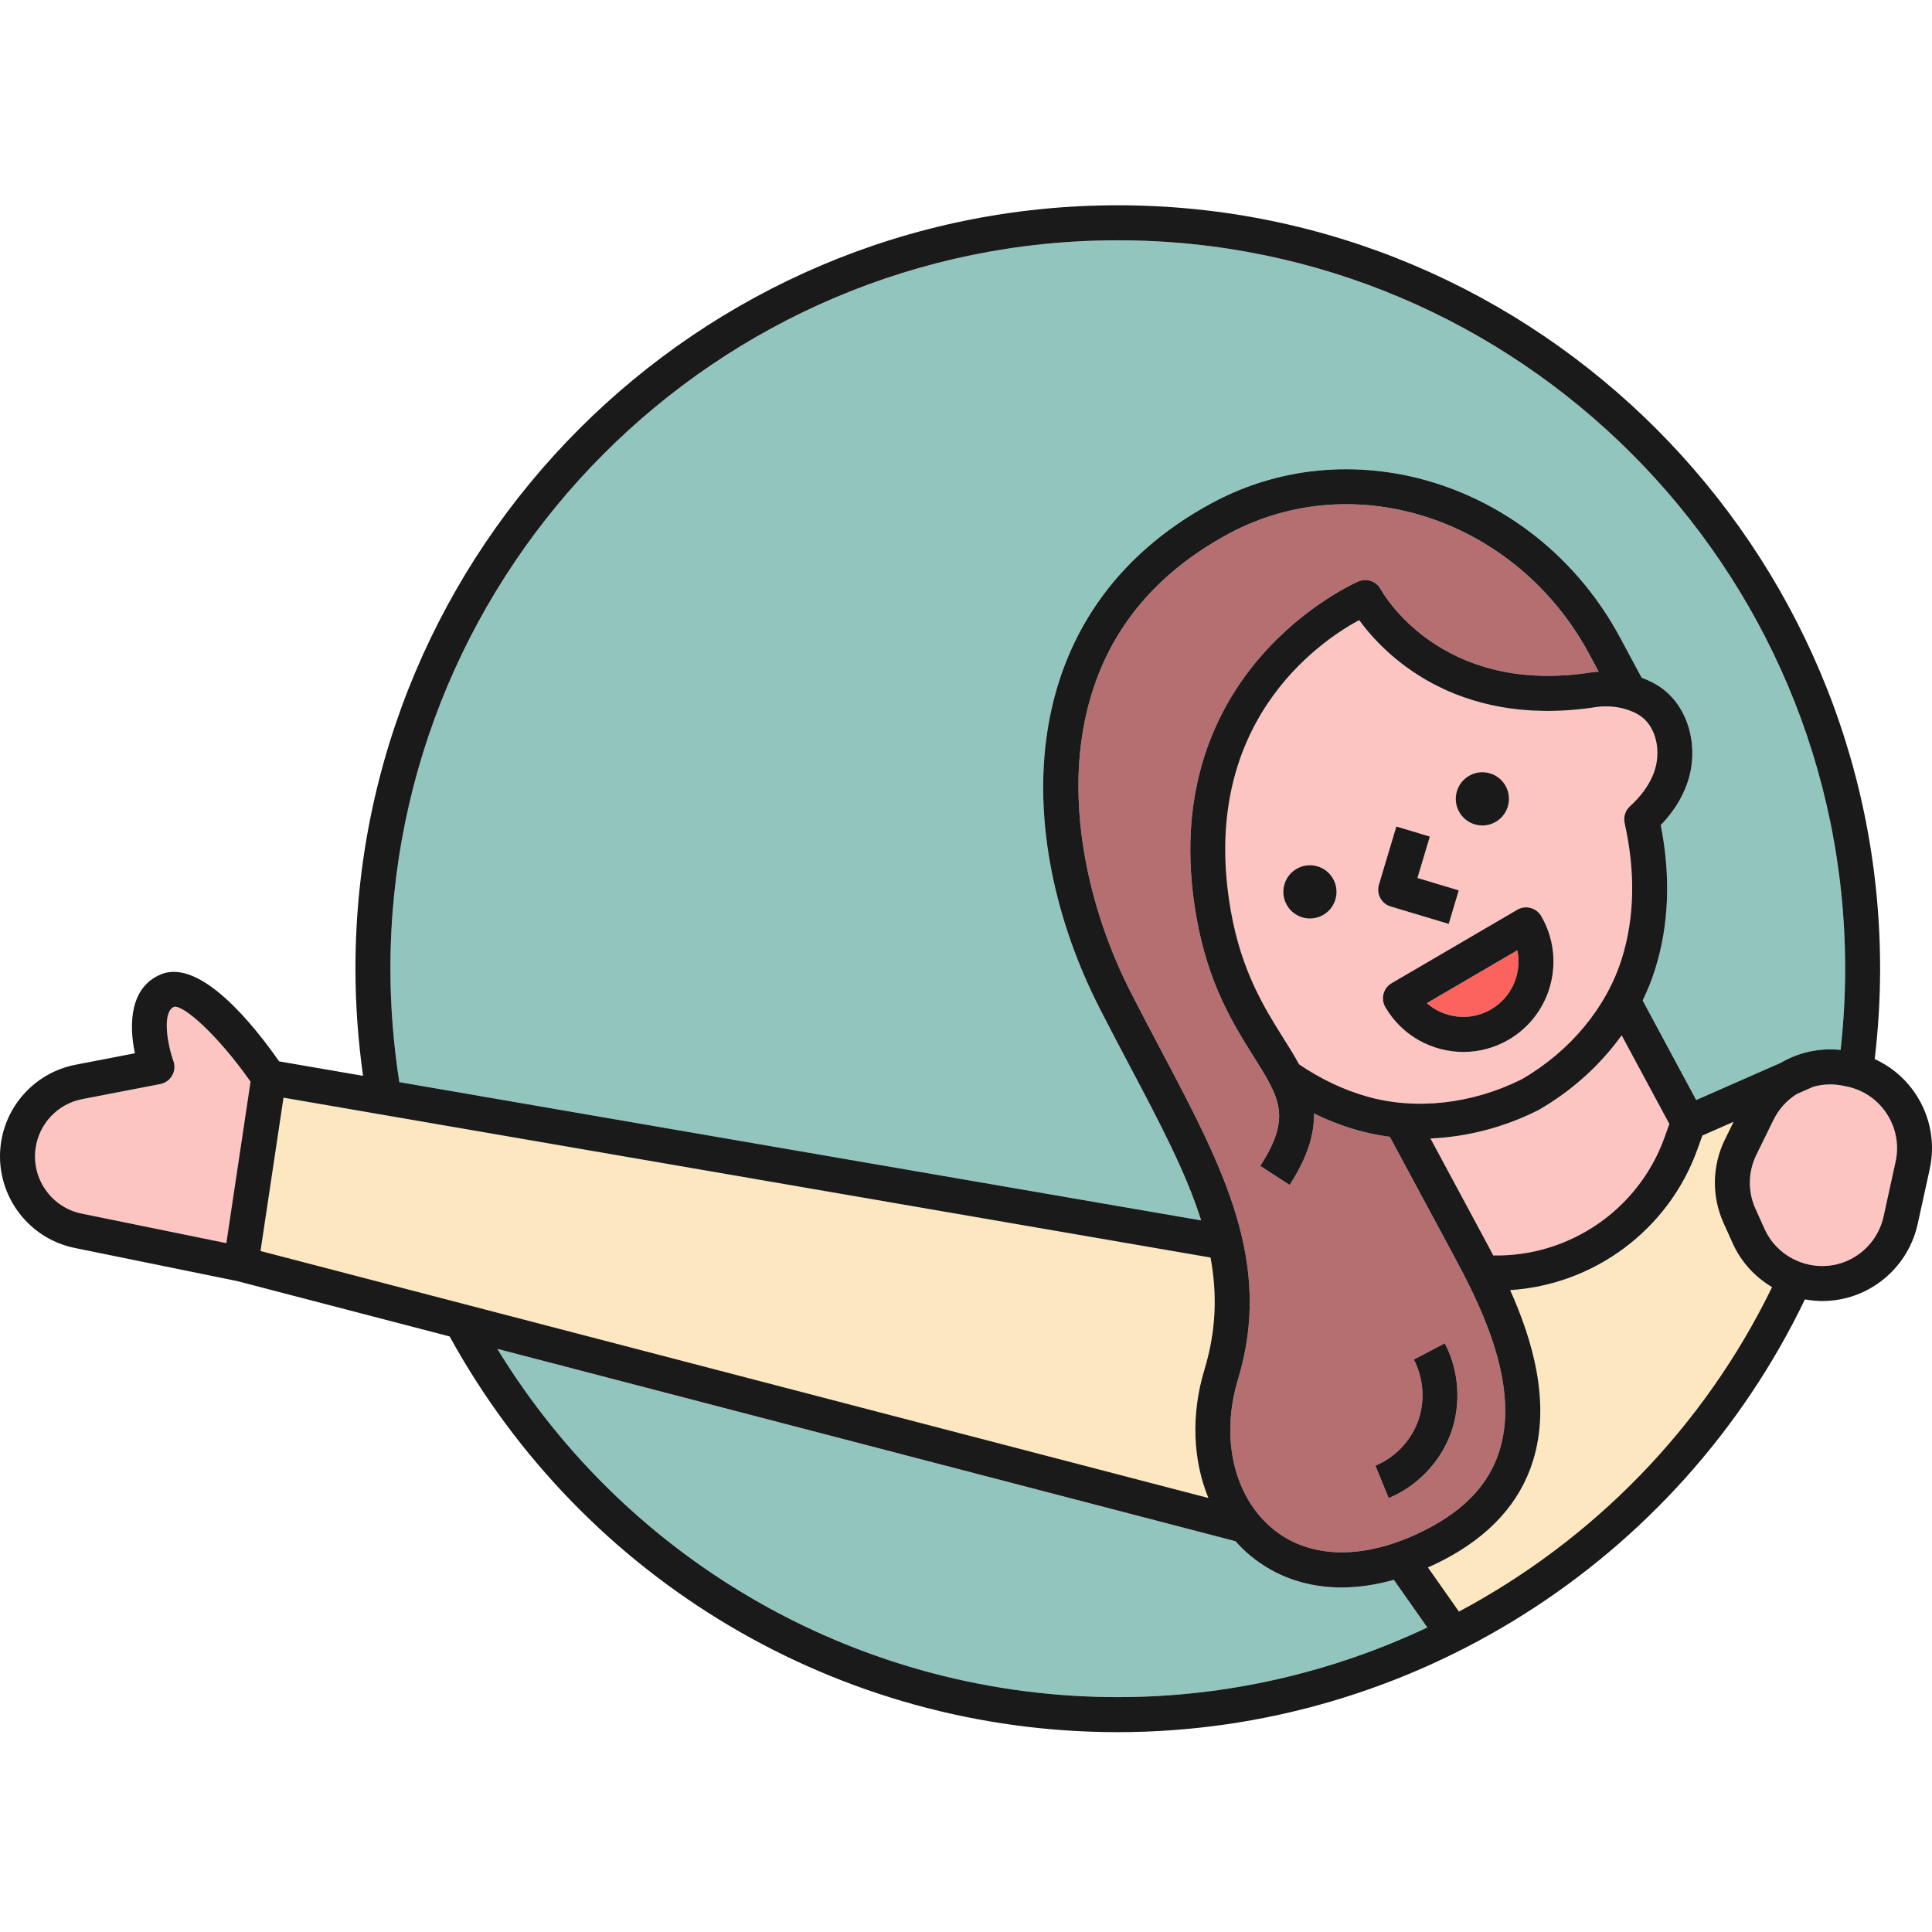 <svg width="320" height="320" viewBox="0 0 320 320" fill="none" xmlns="http://www.w3.org/2000/svg">
<g clip-path="url(#clip0_218_993)">
<path d="M254.893 183.813C254.849 183.841 254.802 183.866 254.754 183.889C249.105 186.738 242.969 188.312 236.931 188.563L245.442 204.387L245.564 204.612C246.107 205.621 246.705 206.735 247.333 207.938C259.878 208.195 271.385 200.37 275.676 188.448L276.5 186.161L268.6 171.479C265.065 176.39 260.381 180.657 254.896 183.813H254.893Z" fill="#FCC5C1"/>
<path d="M269.464 117.525C267.687 116.956 265.712 116.845 263.759 117.201C263.72 117.207 263.681 117.215 263.642 117.221C240.709 120.452 229.03 108.082 225.116 102.703C218.352 106.374 198.45 119.984 203.855 150.822C205.621 160.897 209.473 167.025 212.566 171.947C213.49 173.418 214.388 174.844 215.164 176.284C218.722 178.708 222.488 180.496 226.357 181.602C234.462 183.919 243.833 182.875 252.074 178.741C260.057 174.123 266.082 166.861 268.61 158.808C270.741 152.02 270.902 144.455 269.088 136.327C268.86 135.31 269.197 134.249 269.967 133.547C271.878 131.809 273.216 129.928 273.939 127.956C275.194 124.541 274.337 120.589 271.948 118.759C271.289 118.254 270.454 117.839 269.464 117.522V117.525ZM219.053 151.605C216.911 152.761 214.241 151.959 213.086 149.814C211.932 147.669 212.733 144.995 214.875 143.839C217.017 142.683 219.687 143.485 220.841 145.63C221.996 147.775 221.194 150.449 219.053 151.605ZM243.435 128.433C245.577 127.277 248.247 128.079 249.401 130.224C250.556 132.368 249.754 135.042 247.613 136.198C245.471 137.354 242.801 136.552 241.647 134.407C240.492 132.263 241.293 129.588 243.435 128.433ZM228.387 146.53L231.272 136.898L236.821 138.563L234.768 145.418L241.61 147.474L239.947 153.031L230.329 150.142C228.796 149.683 227.926 148.065 228.387 146.533V146.53ZM249.896 172.195C247.535 173.577 244.945 174.231 242.389 174.231C237.246 174.231 232.231 171.574 229.458 166.814C229.072 166.148 228.963 165.357 229.158 164.613C229.352 163.869 229.836 163.234 230.498 162.844L251.309 150.68C251.974 150.293 252.761 150.184 253.507 150.379C254.249 150.574 254.883 151.059 255.273 151.722C259.426 158.85 257.014 168.031 249.899 172.192L249.896 172.195Z" fill="#FCC5C1"/>
<path d="M222.215 262.935C216.474 262.935 211.261 261.15 207.006 257.593C206.152 256.88 205.37 256.097 204.63 255.273L82.371 223.415C104.222 259.155 142.987 281.097 185.14 281.097C203.189 281.097 220.64 277.005 236.411 269.559L230.865 261.671C227.892 262.506 224.988 262.935 222.215 262.935Z" fill="#93C5BF"/>
<path d="M236.326 166.16C239.205 168.686 243.491 169.224 246.976 167.187C250.462 165.151 252.103 161.149 251.321 157.396L236.326 166.162V166.16Z" fill="#FC635E"/>
<path d="M28.833 166.758C26.785 167.625 27.745 173.02 28.719 175.714C29.008 176.51 28.933 177.399 28.515 178.137C28.098 178.875 27.378 179.393 26.546 179.555L13.624 182.051C9.574 182.833 6.467 186.106 5.894 190.193C5.185 195.243 8.536 199.995 13.526 201.011L37.491 205.9L41.502 179.159C36.304 171.739 30.518 166.441 28.835 166.758H28.833Z" fill="#FCC5C1"/>
<path d="M185.141 39.802C118.711 39.802 64.668 93.924 64.668 160.449C64.668 166.744 65.182 173.048 66.144 179.229L198.945 202.131C196.464 194.254 192.161 186.098 187.174 176.655C185.564 173.605 183.886 170.432 182.184 167.104C167.465 138.319 167.492 101.247 200.739 83.311C224.504 70.49 254.814 80.467 268.309 105.55L271.911 112.247C273.252 112.743 274.453 113.375 275.469 114.152C279.863 117.517 281.507 124.166 279.377 129.962C278.498 132.352 277.054 134.6 275.079 136.661C276.751 145.202 276.437 153.229 274.139 160.55C273.588 162.307 272.896 164.031 272.075 165.708L280.945 182.195L294.947 176.034C297.887 174.315 301.35 173.524 304.86 173.9C305.353 169.452 305.614 164.942 305.614 160.446C305.614 93.921 251.57 39.799 185.141 39.799V39.802Z" fill="#93C5BF"/>
<path d="M281.126 190.418C276.325 203.752 263.976 212.805 250.127 213.685C253.79 221.869 256.922 232.267 253.91 241.969C251.751 248.918 246.703 254.475 238.898 258.484C238.1 258.893 237.304 259.269 236.509 259.623L241.643 266.929C263.784 255.133 282.161 236.517 293.501 213.192C290.722 211.548 288.402 209.083 286.987 205.947L285.474 202.596C283.474 198.161 283.552 193.114 285.691 188.747L287.126 185.813L281.961 188.086L281.121 190.421L281.126 190.418Z" fill="#FCE7C1"/>
<path d="M199.494 226.839C201.458 220.351 201.613 214.321 200.498 208.285L46.959 181.806L43.151 207.198L200.15 248.109C197.566 241.841 197.235 234.298 199.497 226.836L199.494 226.839Z" fill="#FCE7C1"/>
<path d="M224.768 187.184C222.343 186.49 219.956 185.568 217.628 184.424C217.72 187.772 216.635 191.568 213.604 196.267L208.739 193.12C213.951 185.045 211.979 181.911 207.665 175.042C204.3 169.688 200.113 163.026 198.15 151.828C190.988 110.962 224.688 96.439 225.03 96.297C226.404 95.723 227.984 96.288 228.69 97.6C229.074 98.3 238.461 114.89 262.78 111.486C263.447 111.366 264.118 111.291 264.788 111.246L263.205 108.302C251.226 86.035 224.437 77.113 203.485 88.419C189.085 96.188 180.844 108.04 178.994 123.65C177.495 136.285 180.538 151.16 187.341 164.46C189.032 167.767 190.695 170.917 192.295 173.945C202.692 193.627 210.903 209.17 205.042 228.526C202.124 238.158 204.352 247.821 210.719 253.141C216.98 258.375 226.287 258.442 236.256 253.322C242.712 250.008 246.678 245.729 248.38 240.247C251.957 228.721 244.483 214.83 240.47 207.368L240.347 207.142L230.209 188.295C228.359 188.059 226.543 187.688 224.774 187.184H224.768ZM239.304 222.495C241.674 227.013 242.052 232.573 240.314 237.37C238.576 242.167 234.723 246.189 230.011 248.13L227.808 242.765C231.038 241.434 233.677 238.679 234.871 235.389C236.064 232.103 235.805 228.292 234.178 225.197L239.307 222.498L239.304 222.495Z" fill="#B56F71"/>
<path d="M293.753 185.461L290.893 191.296C289.519 194.107 289.466 197.352 290.754 200.204L292.267 203.555C294.593 208.708 300.703 211.087 305.894 208.859C308.981 207.533 311.256 204.778 311.974 201.491L313.96 192.43C314.566 189.664 314.046 186.834 312.5 184.463C310.95 182.093 308.569 180.486 305.796 179.934L305.154 179.806C304.478 179.672 303.799 179.605 303.126 179.605C302.178 179.605 301.246 179.742 300.35 179.99L297.583 181.207C295.975 182.215 294.629 183.664 293.75 185.458L293.753 185.461Z" fill="#FCC5C1"/>
<path d="M230.334 150.143L239.952 153.031L241.615 147.474L234.773 145.419L236.826 138.564L231.277 136.898L228.392 146.53C227.933 148.065 228.801 149.68 230.334 150.14V150.143Z" fill="#1A1A1A"/>
<path d="M214.876 143.84C212.734 144.996 211.933 147.67 213.088 149.815C214.242 151.96 216.912 152.762 219.054 151.606C221.196 150.45 221.997 147.776 220.842 145.631C219.688 143.486 217.018 142.684 214.876 143.84Z" fill="#1A1A1A"/>
<path d="M247.614 136.199C249.756 135.043 250.557 132.369 249.403 130.224C248.249 128.079 245.578 127.277 243.437 128.433C241.295 129.589 240.494 132.263 241.648 134.408C242.803 136.553 245.473 137.355 247.614 136.199Z" fill="#1A1A1A"/>
<path d="M234.177 225.195C235.802 228.293 236.06 232.103 234.87 235.387C233.677 238.674 231.037 241.432 227.808 242.763L230.011 248.128C234.722 246.186 238.575 242.164 240.313 237.368C242.051 232.571 241.676 227.011 239.303 222.493L234.174 225.192L234.177 225.195Z" fill="#1A1A1A"/>
<path d="M310.512 175.416C311.094 170.471 311.405 165.452 311.405 160.449C311.405 90.726 254.763 34 185.141 34C115.518 34 58.873 90.723 58.873 160.449C58.873 166.388 59.31 172.335 60.131 178.193L46.229 175.795C42.054 169.809 33.159 158.636 26.611 161.402C21.518 163.55 21.324 169.65 22.347 174.455L12.523 176.352C6.045 177.602 1.072 182.839 0.151 189.382C-0.983 197.463 4.379 205.067 12.365 206.697L39.245 212.178L74.475 221.359C96.718 261.813 138.991 286.899 185.135 286.899C233.597 286.899 277.983 258.841 298.95 215.22C299.904 215.393 300.872 215.49 301.848 215.49C303.97 215.49 306.118 215.072 308.173 214.189C312.974 212.128 316.509 207.844 317.63 202.736L319.616 193.674C320.559 189.371 319.752 184.973 317.343 181.287C315.636 178.675 313.269 176.675 310.507 175.416H310.512ZM64.667 160.449C64.667 93.924 118.711 39.802 185.141 39.802C251.57 39.802 305.614 93.924 305.614 160.449C305.614 164.945 305.353 169.452 304.86 173.903C301.35 173.524 297.887 174.318 294.947 176.037L280.945 182.198L272.075 165.711C272.896 164.034 273.588 162.31 274.139 160.552C276.437 153.232 276.751 145.204 275.079 136.664C277.057 134.603 278.5 132.355 279.377 129.965C281.507 124.169 279.863 117.52 275.469 114.155C274.453 113.378 273.252 112.743 271.911 112.25L268.309 105.553C254.816 80.47 224.504 70.493 200.739 83.314C167.492 101.25 167.465 138.324 182.184 167.107C183.886 170.435 185.563 173.608 187.174 176.658C192.161 186.101 196.467 194.257 198.945 202.134L66.144 179.232C65.179 173.051 64.667 166.747 64.667 160.452V160.449ZM210.719 253.139C204.352 247.816 202.124 238.153 205.042 228.524C210.903 209.167 202.692 193.622 192.295 173.942C190.695 170.914 189.032 167.764 187.341 164.458C180.54 151.157 177.497 136.283 178.994 123.648C180.846 108.041 189.085 96.186 203.484 88.417C224.437 77.111 251.228 86.033 263.205 108.3L264.788 111.244C264.117 111.289 263.447 111.364 262.78 111.484C238.461 114.887 229.074 98.294 228.69 97.598C227.984 96.286 226.401 95.723 225.03 96.294C224.687 96.436 190.985 110.96 198.15 151.826C200.113 163.023 204.299 169.686 207.665 175.04C211.982 181.909 213.951 185.042 208.739 193.117L213.603 196.265C216.635 191.569 217.72 187.769 217.628 184.421C219.953 185.563 222.34 186.488 224.768 187.181C226.537 187.688 228.356 188.056 230.203 188.293L240.342 207.139L240.464 207.365C244.478 214.827 251.954 228.716 248.374 240.245C246.672 245.727 242.709 250.002 236.25 253.32C226.281 258.44 216.975 258.373 210.713 253.139H210.719ZM269.091 136.327C270.904 144.455 270.743 152.021 268.612 158.809C266.087 166.864 260.062 174.126 252.077 178.742C243.835 182.878 234.464 183.92 226.359 181.602C222.49 180.496 218.724 178.705 215.167 176.285C214.391 174.845 213.492 173.416 212.569 171.948C209.476 167.023 205.623 160.898 203.857 150.823C198.453 119.985 218.354 106.375 225.119 102.704C229.032 108.082 240.711 120.453 263.645 117.222C263.684 117.216 263.722 117.21 263.761 117.202C265.714 116.846 267.689 116.957 269.466 117.525C270.456 117.843 271.294 118.258 271.95 118.762C274.339 120.592 275.196 124.545 273.942 127.96C273.218 129.929 271.881 131.809 269.97 133.55C269.199 134.252 268.863 135.313 269.091 136.33V136.327ZM245.565 204.616L245.443 204.39L236.931 188.566C242.97 188.312 249.106 186.741 254.755 183.892C254.802 183.867 254.85 183.842 254.894 183.817C260.379 180.661 265.066 176.393 268.598 171.483L276.498 186.165L275.674 188.452C271.383 200.374 259.876 208.198 247.331 207.942C246.706 206.738 246.105 205.624 245.562 204.616H245.565ZM37.49 205.9L13.525 201.011C8.535 199.995 5.183 195.24 5.892 190.193C6.468 186.104 9.575 182.831 13.622 182.051L26.545 179.555C27.376 179.393 28.097 178.875 28.514 178.137C28.934 177.399 29.006 176.513 28.717 175.714C27.743 173.02 26.784 167.622 28.831 166.758C30.511 166.441 36.299 171.736 41.498 179.159L37.487 205.9H37.49ZM46.961 181.808L200.5 208.287C201.615 214.323 201.462 220.354 199.496 226.841C197.237 234.303 197.568 241.846 200.149 248.114L43.15 207.204L46.958 181.811L46.961 181.808ZM185.141 281.097C142.988 281.097 104.222 259.158 82.371 223.415L204.63 255.272C205.367 256.094 206.152 256.88 207.006 257.593C211.261 261.153 216.474 262.935 222.215 262.935C224.991 262.935 227.892 262.506 230.865 261.671L236.411 269.559C220.64 277.005 203.19 281.097 185.141 281.097ZM241.646 266.927L236.511 259.621C237.304 259.267 238.1 258.891 238.901 258.481C246.706 254.473 251.754 248.916 253.912 241.966C256.922 232.264 253.793 221.866 250.129 213.683C263.981 212.805 276.328 203.752 281.129 190.415L281.969 188.081L287.134 185.808L285.699 188.741C283.56 193.109 283.479 198.156 285.482 202.591L286.995 205.942C288.408 209.075 290.73 211.543 293.509 213.187C282.169 236.515 263.792 255.128 241.652 266.924L241.646 266.927ZM313.964 192.432L311.978 201.493C311.258 204.78 308.985 207.532 305.898 208.861C300.708 211.089 294.597 208.71 292.271 203.557L290.758 200.206C289.47 197.354 289.523 194.109 290.897 191.298L293.757 185.463C294.636 183.669 295.982 182.221 297.59 181.212L300.357 179.995C301.253 179.747 302.185 179.611 303.133 179.611C303.803 179.611 304.482 179.675 305.161 179.811L305.803 179.939C308.576 180.491 310.96 182.098 312.507 184.468C314.056 186.839 314.573 189.666 313.967 192.435L313.964 192.432Z" fill="#1A1A1A"/>
<path d="M253.505 150.383C252.762 150.188 251.972 150.294 251.308 150.684L230.497 162.848C229.832 163.235 229.351 163.873 229.156 164.617C228.961 165.36 229.07 166.151 229.457 166.817C232.232 171.577 237.245 174.235 242.388 174.235C244.944 174.235 247.533 173.577 249.895 172.199C257.01 168.037 259.421 158.856 255.268 151.728C254.882 151.062 254.245 150.58 253.502 150.385L253.505 150.383ZM246.977 167.185C243.492 169.221 239.206 168.686 236.327 166.157L251.322 157.391C252.103 161.143 250.459 165.146 246.977 167.182V167.185Z" fill="#1A1A1A"/>
</g>
<defs>
<clipPath id="clip0_218_993">
<rect width="320" height="320" fill="white"/>
</clipPath>
</defs>
</svg>
